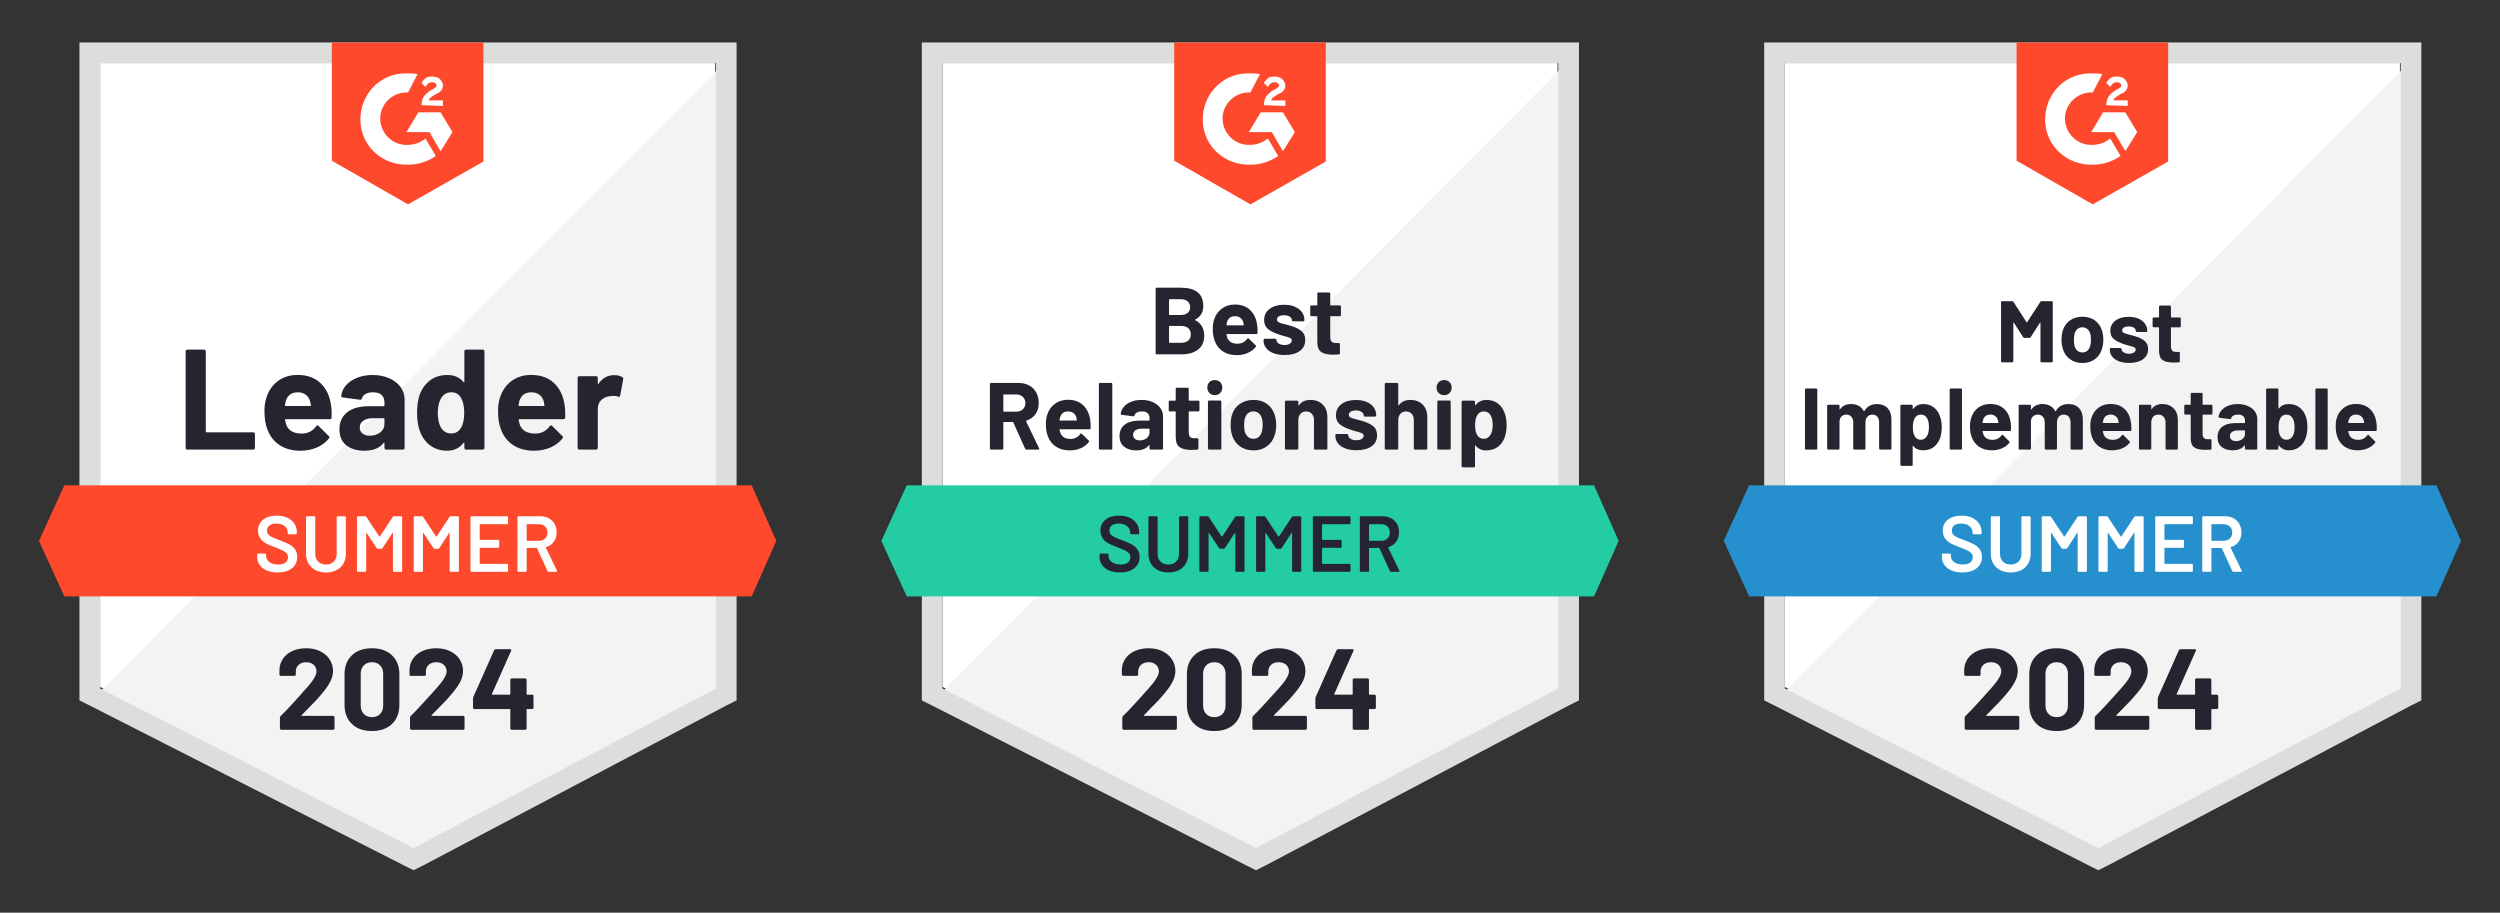<?xml version="1.0" encoding="UTF-8"?>
<svg xmlns="http://www.w3.org/2000/svg" id="Layer_1" data-name="Layer 1" version="1.1" viewBox="0 0 315 115">
  <rect x="0" y="0" width="315" height="115" fill="#333333" stroke="none"/>
  <defs>
    <style>
      .cls-1 {
        fill: #252530;
      }

      .cls-1, .cls-2, .cls-3, .cls-4, .cls-5, .cls-6, .cls-7, .cls-8 {
        stroke-width: 0px;
      }

      .cls-2 {
        fill: #f2f3f2;
      }

      .cls-3 {
        fill: #ff492c;
      }

      .cls-4 {
        fill: #dcdedc;
      }

      .cls-5 {
        fill: #23cca2;
      }

      .cls-6 {
        fill: #242530;
      }

      .cls-7 {
        fill: #2690ce;
      }

      .cls-8 {
        fill: #fff;
      }
    </style>
  </defs>
  <g>
    <path class="cls-8" d="M224.889,86.55l39.5,20.1,38-20.1V7.95h-77.5v78.6Z"></path>
    <path class="cls-2" d="M303.189,8.25l-79.1,79.7,41,20.3,38.1-19.5 0-80.5Z"></path>
    <path class="cls-4" d="M222.289,34.15v54.1l1.4.7,39.5,20.1,1.2.6,1.2-.6,38.1-20.1,1.4-.7V5.35h-82.8v28.8ZM224.889,86.75V7.95h77.6v78.8l-38.1,20.1-39.5-20.1Z"></path>
    <path class="cls-3" d="M263.689,9.25c.4,0,.8,0,1.2.1l-1.2,2.3c-1.8-.1-3.4,1.3-3.5,3.1-.1,1.8,1.3,3.4,3.1,3.5h.4c.8,0,1.6-.3,2.2-.8l1.3,2.2c-1,.7-2.2,1.1-3.5,1.1-3.2.1-5.9-2.3-6-5.5-.1-3.2,2.3-5.9,5.5-6,0,0,.5,0,.5-0ZM267.789,14.15l1.5,2.5-1.5,2.4-1.4-2.4h-2.9l1.5-2.5h2.8ZM265.389,13.25c0-.4.1-.8.3-1.1s.6-.6.9-.8l.2-.1c.4-.2.5-.3.5-.5s-.3-.4-.5-.4c-.4,0-.7.2-.9.6l-.5-.5c.1-.2.3-.4.5-.6.3-.2.6-.2.9-.2.3,0,.7.1.9.3s.4.5.4.8c0,.5-.3.9-.9,1.1l-.3.2c-.3.2-.5.3-.6.6h1.8v.7s-2.7-.1-2.7-.1ZM263.689,25.75l9.5-5.4V5.35h-19.1v14.9s9.6,5.5,9.6,5.5Z"></path>
    <path class="cls-7" d="M306.989,61.15h-86.6l-3.2,7,3.2,7h86.6l3.1-7-3.1-7Z"></path>
    <path class="cls-1" d="M227.559,56.65c-.033,0-.063-.013-.09-.04-.027-.027-.04-.057-.04-.09v-7.44c0-.033.013-.063.04-.09.027-.027.057-.04.09-.04h1.29c.04,0,.07.013.09.04.027.027.04.057.04.09v7.44c-0.0.033-.013.063-.04.09-.02.027-.05.04-.09.04h-1.29ZM236.489,50.91c.573-0,1.023.173,1.35.52.32.34.48.823.48,1.45v3.64c0,.033-.013.063-.04.09-.027.027-.057.04-.09.04h-1.29c-.033,0-.063-.013-.09-.04-.027-.027-.04-.057-.04-.09v-3.3c0-.3-.077-.54-.23-.72-.153-.173-.36-.26-.62-.26-.253 0-.46.087-.62.26-.167.18-.25.417-.25.71v3.31c0,.033-.01.063-.03.09-.027.027-.06.04-.1.04h-1.27c-.04,0-.073-.013-.1-.04-.027-.027-.04-.057-.04-.09v-3.3c0-.293-.08-.53-.24-.71s-.37-.27-.63-.27c-.233 0-.427.07-.58.21-.16.14-.253.333-.28.58v3.49c-0.0.033-.013.063-.04.09s-.06.04-.1.04h-1.28c-.04 0-.073-.013-.1-.04s-.04-.057-.04-.09v-5.39c0-.04.013-.073.04-.1.027-.02.06-.03.1-.03h1.28c.04,0,.073.01.1.03.027.027.04.06.04.1v.43c-0.0.02.007.033.02.04.013.007.027,0,.04-.02.3-.447.767-.67,1.4-.67.367,0,.687.077.96.23.273.153.483.373.63.66.027.04.053.04.08,0,.16-.3.38-.523.66-.67.273-.147.58-.22.92-.22ZM244.459,52.51c.133.38.2.82.2,1.32,0,.507-.07.967-.21,1.38-.173.467-.44.84-.8,1.12-.36.273-.81.41-1.35.41-.527,0-.937-.183-1.23-.55-.013-.02-.027-.027-.04-.02-.02.007-.03.02-.03.04v2.35c0,.04-.01.073-.03.1-.027.027-.06.04-.1.04h-1.28c-.04,0-.073-.013-.1-.04-.027-.027-.04-.06-.04-.1v-7.43c0-.04.013-.073.04-.1.027-.02.06-.03.1-.03h1.28c.04,0,.073.01.1.03.02.027.03.06.03.1v.36c0,.02.01.033.03.04.013.007.027,0,.04-.02.307-.4.733-.6,1.28-.6.507-0.0.943.14,1.31.42.373.287.64.68.8,1.18ZM242.779,54.98c.18-.287.27-.677.27-1.17,0-.46-.077-.827-.23-1.1-.167-.313-.437-.47-.81-.47-.34 0-.593.157-.76.47-.153.267-.23.637-.23,1.11,0,.493.08.877.24,1.15.167.293.417.44.75.44.327,0,.583-.143.77-.43ZM245.789,56.65c-.033,0-.063-.013-.09-.04-.027-.027-.04-.057-.04-.09v-7.44c0-.033.013-.063.04-.09.027-.027.057-.04.09-.04h1.29c.033,0,.063.013.09.04.027.027.04.057.04.09v7.44c0.0.033-.013.063-.04.09-.027.027-.057.04-.09.04h-1.29ZM253.349,53.24c.04.28.053.593.04.94-.007.087-.053.13-.14.13h-3.4c-.047,0-.06.017-.04.05.02.147.06.293.12.44.187.413.573.62,1.16.62.473-.007.843-.197,1.11-.57.033-.047.067-.07.1-.07.027-0.0.053.013.08.04l.79.79c.04.033.06.063.06.09,0,.02-.017.05-.05.09-.24.3-.55.533-.93.7-.38.167-.8.25-1.26.25-.627,0-1.16-.143-1.6-.43-.433-.287-.747-.687-.94-1.2-.153-.367-.23-.847-.23-1.44,0-.407.057-.763.17-1.07.167-.52.46-.933.88-1.24.42-.307.92-.46,1.5-.46.733,0,1.323.213,1.77.64.44.42.71.987.81,1.7ZM250.779,52.24c-.46,0-.763.217-.91.65-.027.093-.053.21-.08.35,0,.04.02.06.06.06h1.9c.047 0.0.063-.02.05-.06-.04-.213-.06-.317-.06-.31-.067-.22-.183-.39-.35-.51-.16-.12-.363-.18-.61-.18ZM260.619,50.91c.573,0,1.02.173,1.34.52.32.34.48.823.48,1.45v3.64c0.0.033-.01.063-.03.09-.027.027-.06.04-.1.04h-1.28c-.04,0-.073-.013-.1-.04-.027-.027-.04-.057-.04-.09v-3.3c0-.3-.077-.54-.23-.72-.153-.173-.357-.26-.61-.26-.26,0-.47.087-.63.26-.16.18-.24.417-.24.71v3.31c0,.033-.013.063-.04.09-.027.027-.057.04-.09.04h-1.28c-.04,0-.07-.013-.09-.04-.027-.027-.04-.057-.04-.09v-3.3c0-.293-.08-.53-.24-.71-.167-.18-.377-.27-.63-.27-.233,0-.43.07-.59.21s-.253.333-.28.58v3.49c0,.033-.013.063-.04.09-.027.027-.057.04-.09.04h-1.29c-.033,0-.063-.013-.09-.04-.027-.027-.04-.057-.04-.09v-5.39c0-.04.013-.073.04-.1.027-.02.057-.03.09-.03h1.29c.033,0,.063.01.09.03.027.027.04.06.04.1v.43c0,.02.007.033.02.04.013.007.03-0.0.05-.02.3-.447.763-.67,1.39-.67.367,0,.687.077.96.23.28.153.493.373.64.66.02.04.043.04.07,0,.167-.3.387-.523.66-.67.273-.147.583-.22.93-.22ZM268.499,53.24c.047.28.063.593.05.94-.007.087-.053.13-.14.13h-3.4c-.047-0-.063.017-.05.05.027.147.067.293.12.44.193.413.583.62,1.17.62.467-.007.837-.197,1.11-.57.027-.047.06-.07.1-.07.02,0,.047.013.08.04l.79.79c.033.033.05.063.05.09,0,.02-.013.05-.04.09-.24.3-.553.533-.94.7-.38.167-.797.25-1.25.25-.627,0-1.16-.143-1.6-.43-.433-.287-.747-.687-.94-1.2-.153-.367-.23-.847-.23-1.44 0-.407.053-.763.16-1.07.173-.52.47-.933.89-1.24.42-.307.92-.46,1.5-.46.733,0,1.323.213,1.77.64.44.42.707.987.8,1.7ZM265.939,52.24c-.46,0-.763.217-.91.65-.027.093-.053.21-.08.35,0,.04.02.06.06.06h1.9c.047,0,.06-.02.04-.06-.033-.213-.05-.317-.05-.31-.067-.22-.183-.39-.35-.51-.16-.12-.363-.18-.61-.18ZM272.449,50.91c.587,0,1.06.18,1.42.54.36.36.54.847.54,1.46v3.61c0.0.033-.013.063-.04.09-.02.027-.05.04-.09.04h-1.29c-.033,0-.063-.013-.09-.04-.027-.027-.04-.057-.04-.09v-3.29c-0-.293-.083-.533-.25-.72-.16-.18-.377-.27-.65-.27s-.493.09-.66.27c-.16.187-.24.427-.24.72v3.29c0.0.033-.013.063-.04.09-.027.027-.06.04-.1.04h-1.28c-.04,0-.073-.013-.1-.04-.02-.027-.03-.057-.03-.09v-5.39c0-.04.01-.073.03-.1.027-.02.06-.03.1-.03h1.28c.04-0.0.073.01.1.03.027.027.04.06.04.1v.38c0.0.027.007.043.02.05.013.007.023.003.03-.01.3-.427.747-.64,1.34-.64ZM278.769,52.11c-0.0.033-.013.063-.04.09-.027.027-.057.04-.09.04h-1.06c-.033,0-.05.017-.05.05v2.34c0,.24.047.42.14.54.1.113.26.17.48.17h.37c.033-0.0.063.013.09.04.027.027.04.057.04.09v1.05c0,.08-.043.127-.13.14-.313.013-.537.02-.67.02-.607,0-1.06-.1-1.36-.3-.3-.2-.453-.58-.46-1.14v-2.95c0-.033-.02-.05-.06-.05h-.62c-.04,0-.073-.013-.1-.04-.02-.027-.03-.057-.03-.09v-.98c0-.04.01-.073.03-.1.027-.02.06-.03.1-.03h.62c.04-0.0.06-.02.06-.06v-1.31c0-.033.013-.063.04-.09.027-.027.057-.04.09-.04h1.23c.04,0,.073.013.1.04.027.027.04.057.04.09v1.31c0,.04.017.06.05.06h1.06c.033-0.0.063.01.09.03.027.027.04.06.04.1v.98ZM281.959,50.91c.473,0,.897.083,1.27.25.38.16.673.383.88.67.207.287.31.607.31.96v3.73c0,.033-.013.063-.04.09-.02.027-.05.04-.09.04h-1.29c-.033-0-.063-.013-.09-.04-.027-.027-.04-.057-.04-.09v-.36c0-.027-.007-.043-.02-.05-.013-.007-.027,0-.04.02-.313.407-.81.61-1.49.61-.573,0-1.037-.14-1.39-.42-.347-.28-.52-.69-.52-1.23,0-.567.197-1.007.59-1.32.393-.307.957-.46,1.69-.46h1.13c.033-0.0.05-.02.05-.06v-.24c0-.24-.073-.43-.22-.57-.147-.133-.367-.2-.66-.2-.227,0-.417.04-.57.12-.147.08-.243.193-.29.34-.02.08-.067.117-.14.11l-1.33-.17c-.087-.02-.127-.053-.12-.1.027-.313.15-.593.37-.84.213-.247.497-.44.85-.58.36-.14.76-.21,1.2-.21ZM281.739,55.58c.313,0,.58-.083.8-.25s.33-.383.33-.65v-.39c0-.04-.017-.06-.05-.06h-.8c-.327,0-.583.063-.77.19-.187.12-.28.297-.28.53,0,.193.07.347.21.46.14.113.327.17.56.17ZM290.519,52.44c.14.38.21.833.21,1.36,0,.507-.063.95-.19,1.33-.167.5-.437.893-.81,1.18-.373.287-.81.43-1.31.43-.54,0-.963-.203-1.27-.61-.013-.013-.027-.017-.04-.01-.02,0-.03.013-.03.04v.36c0,.033-.01.063-.03.09-.027.027-.06.04-.1.04h-1.28c-.04,0-.073-.013-.1-.04-.027-.027-.04-.057-.04-.09v-7.44c0-.033.013-.063.04-.09.027-.027.06-.04.1-.04h1.28c.04,0,.073.013.1.04.02.027.03.057.03.09v2.36c0,.02.01.033.03.04.013.007.027,0,.04-.02.287-.367.693-.55,1.22-.55.533-0.0.983.137,1.35.41.36.273.627.647.8,1.12ZM288.889,54.93c.153-.273.23-.64.23-1.1,0-.5-.09-.887-.27-1.16-.173-.287-.433-.43-.78-.43-.32,0-.563.143-.73.43-.16.28-.24.663-.24,1.15,0,.493.07.863.21,1.11.18.32.44.48.78.48.353,0,.62-.16.8-.48ZM291.869,56.65c-.04,0-.07-.013-.09-.04-.027-.027-.04-.057-.04-.09v-7.44c0-.033.013-.063.04-.09.02-.027.05-.04.09-.04h1.29c.033,0,.063.013.09.04.027.027.04.057.04.09v7.44c0,.033-.013.063-.04.09-.027.027-.057.04-.09.04h-1.29ZM299.429,53.24c.04.28.053.593.04.94-.007.087-.053.13-.14.13h-3.4c-.047,0-.063.017-.05.05.027.147.07.293.13.44.187.413.573.62,1.16.62.467-.007.837-.197,1.11-.57.033-.047.067-.07.1-.07.02-0.0.047.013.08.04l.79.79c.04.033.06.063.06.09,0,.02-.017.05-.05.09-.24.3-.55.533-.93.7-.387.167-.807.25-1.26.25-.627,0-1.16-.143-1.6-.43-.433-.287-.747-.687-.94-1.2-.153-.367-.23-.847-.23-1.44,0-.407.053-.763.16-1.07.173-.52.47-.933.89-1.24s.92-.46,1.5-.46c.733,0,1.323.213,1.77.64.44.42.71.987.81,1.7h0ZM296.859,52.24c-.46,0-.763.217-.91.65-.027.093-.053.21-.08.35,0,.04.02.06.06.06h1.9c.047 0.0.06-.02.04-.06-.033-.213-.05-.317-.05-.31-.067-.22-.183-.39-.35-.51-.16-.12-.363-.18-.61-.18ZM257.079,38.04c.04-.06.09-.09.15-.09h1.29c.04,0,.073.013.1.04.02.027.03.057.03.09v7.44c0,.033-.01.063-.03.09-.027.027-.06.04-.1.04h-1.29c-.033,0-.063-.013-.09-.04-.027-.027-.04-.057-.04-.09v-4.85c0-.033-.007-.05-.02-.05s-.027.013-.04.04l-1.17,1.82c-.033.06-.083.09-.15.09h-.65c-.067,0-.12-.03-.16-.09l-1.16-1.82c-.013-.027-.03-.037-.05-.03-.013-0-.02.017-.02.05v4.84c0,.033-.013.063-.04.09-.02.027-.05.04-.09.04h-1.29c-.033,0-.063-.013-.09-.04-.027-.027-.04-.057-.04-.09v-7.44c0-.033.013-.063.04-.09s.057-.04.09-.04h1.29c.067,0,.117.03.15.09l1.65,2.56c.027.047.05.047.07,0,0,0,1.66-2.56,1.66-2.56ZM262.389,45.74c-.613,0-1.14-.163-1.58-.49-.44-.32-.74-.76-.9-1.32-.107-.34-.16-.713-.16-1.12 0-.433.053-.82.16-1.16.167-.547.47-.973.91-1.28s.967-.46,1.58-.46c.607-0,1.12.15,1.54.45.427.307.73.733.91,1.28.113.367.17.75.17,1.15,0,.393-.05.763-.15,1.11-.16.573-.46,1.023-.9,1.35-.433.327-.96.49-1.58.49ZM262.389,44.41c.247,0,.453-.073.62-.22s.287-.35.36-.61c.06-.233.09-.49.09-.77,0-.307-.03-.567-.09-.78-.08-.247-.203-.44-.37-.58-.167-.14-.373-.21-.62-.21s-.453.07-.62.21c-.167.14-.287.333-.36.58-.053.18-.08.44-.08.78,0,.333.023.59.07.77.073.26.197.463.37.61s.383.22.63.22ZM268.279,45.73c-.493,0-.923-.07-1.29-.21-.367-.14-.65-.333-.85-.58-.2-.253-.3-.537-.3-.85v-.11c0-.04.013-.073.04-.1.02-.02.05-.03.09-.03h1.22c.033,0,.063.01.09.03.027.027.04.06.04.1v.01c0.0.16.09.297.27.41.18.113.407.17.68.17.247,0,.447-.05.6-.15.153-.1.23-.22.23-.36 0-.133-.063-.233-.19-.3-.133-.067-.35-.137-.65-.21-.347-.087-.62-.17-.82-.25-.467-.167-.84-.367-1.12-.6-.28-.233-.42-.57-.42-1.01-0-.54.213-.97.64-1.29.42-.32.977-.48,1.67-.48.473 0.0.883.073,1.23.22.353.153.627.367.82.64.2.267.3.573.3.92,0,.04-.013.07-.04.09-.027.027-.06.04-.1.04h-1.17c-.04,0-.073-.013-.1-.04-.027-.02-.04-.05-.04-.09,0-.16-.08-.297-.24-.41-.167-.107-.387-.16-.66-.16-.24,0-.437.043-.59.13-.153.087-.23.207-.23.36,0,.147.073.257.22.33.153.073.407.153.76.24.08.02.17.043.27.07.107.027.217.057.33.09.52.153.93.35,1.23.59.307.247.46.6.46,1.06,0,.54-.217.963-.65,1.27-.427.307-1.003.46-1.73.46ZM274.779,41.11c0,.033-.013.063-.04.09-.027.027-.057.04-.09.04h-1.06c-.033,0-.05.017-.05.05v2.34c0,.24.05.42.15.54.093.113.25.17.47.17h.37c.033,0,.063.013.09.04.027.027.04.057.04.09v1.05c0.0.08-.043.127-.13.14-.307.013-.527.02-.66.02-.613,0-1.07-.1-1.37-.3-.3-.2-.453-.58-.46-1.14v-2.95c0-.033-.017-.05-.05-.05h-.63c-.04,0-.07-.013-.09-.04-.027-.027-.04-.057-.04-.09v-.98c0-.04.013-.073.04-.1.02-.02.05-.03.09-.03h.63c.033,0,.05-.02.05-.06v-1.31c0-.033.013-.063.04-.09.027-.027.057-.04.09-.04h1.24c.033,0,.063.013.09.04s.04.057.04.09v1.31c0.0.04.017.06.05.06h1.06c.033,0,.063.01.09.03.027.027.04.06.04.1,0,0,0,.98-0.0.98Z"></path>
    <path class="cls-8" d="M247.249,72.13c-.52,0-.973-.083-1.36-.25-.387-.167-.687-.4-.9-.7-.207-.3-.31-.653-.31-1.06v-.25c0-.033.013-.063.04-.09.02-.02.047-.03.08-.03h.89c.033,0,.063.01.09.03.02.027.03.057.03.09v.19c-0.0.307.137.56.41.76.273.207.647.31,1.12.31.407,0,.713-.087.92-.26.207-.173.31-.397.31-.67,0-.187-.057-.347-.17-.48-.113-.127-.273-.243-.48-.35-.213-.107-.53-.24-.95-.4-.473-.173-.857-.337-1.15-.49-.293-.153-.537-.363-.73-.63-.2-.26-.3-.587-.3-.98,0-.587.213-1.05.64-1.39.427-.34.997-.51,1.71-.51.5,0,.943.087,1.33.26.38.173.677.417.89.73.213.307.32.663.32,1.07v.17c0,.033-.013.063-.04.09-.02.02-.047.03-.08.03h-.9c-.033,0-.06-.01-.08-.03-.027-.027-.04-.057-.04-.09v-.11c0-.313-.127-.577-.38-.79-.26-.22-.617-.33-1.07-.33-.367,0-.65.077-.85.23-.207.153-.31.37-.31.65,0,.2.053.363.16.49s.267.24.48.34c.213.107.543.24.99.4.473.18.853.343,1.14.49.28.147.523.35.73.61.2.267.3.597.3.99,0,.6-.223,1.077-.67,1.43-.44.353-1.043.53-1.81.53ZM253.349,72.13c-.493,0-.93-.097-1.31-.29-.38-.193-.673-.467-.88-.82-.213-.36-.32-.773-.32-1.24v-4.61c0-.033.013-.06.04-.08.02-.027.047-.04.08-.04h.92c.033,0,.063.013.09.04.02.02.03.047.03.08v4.63c0,.393.123.713.37.96s.573.37.98.37c.407,0,.733-.123.98-.37s.37-.567.37-.96v-4.63c0-.033.013-.06.04-.08.02-.027.047-.04.08-.04h.92c.033,0,.063.013.09.04.02.02.03.047.03.08v4.61c0,.467-.103.88-.31,1.24-.207.353-.5.627-.88.82s-.82.29-1.32.29ZM261.769,65.13c.033-.053.08-.08.14-.08h.92c.033,0,.063.013.09.04.02.02.03.047.03.08v6.76c0,.033-.01.06-.03.08-.027.027-.057.04-.09.04h-.92c-.033,0-.063-.013-.09-.04-.02-.02-.03-.047-.03-.08v-4.77c0-.02-.01-.033-.03-.04-.013-.007-.023,0-.03.02l-1.25,1.92c-.033.053-.08.08-.14.08h-.46c-.06,0-.107-.027-.14-.08l-1.26-1.91c-.007-.02-.02-.027-.04-.02-.013.007-.02.02-.02.04v4.76c0,.033-.01.06-.03.08-.027.027-.057.04-.09.04h-.92c-.033,0-.06-.013-.08-.04-.027-.02-.04-.047-.04-.08v-6.76c0-.033.013-.06.04-.08.02-.027.047-.04.08-.04h.92c.06,0,.107.027.14.08l1.63,2.47c.013.013.027.02.04.02.013,0,.023-.007.03-.02,0,0,1.63-2.47,1.63-2.47ZM268.919,65.13c.033-.053.08-.08.14-.08h.92c.033,0,.06.013.08.04.027.02.04.047.04.08v6.76c0,.033-.013.06-.04.08-.02.027-.047.04-.08.04h-.92c-.033,0-.06-.013-.08-.04-.027-.02-.04-.047-.04-.08v-4.77c0-.02-.007-.033-.02-.04-.02-.007-.033,0-.04.02l-1.25,1.92c-.033.053-.08.08-.14.08h-.46c-.06,0-.107-.027-.14-.08l-1.26-1.91c-.007-.02-.017-.027-.03-.02-.02.007-.03.02-.03.04v4.76c0,.033-.01.06-.03.08-.027.027-.057.04-.09.04h-.92c-.033,0-.06-.013-.08-.04-.027-.02-.04-.047-.04-.08v-6.76c0-.033.013-.06.04-.08.02-.027.047-.04.08-.04h.92c.06,0,.107.027.14.08l1.63,2.47c.013.013.027.02.04.02s.023-.007.03-.02c0,0,1.63-2.47,1.63-2.47ZM276.299,65.93c0,.033-.01.06-.03.08-.027.027-.057.04-.09.04h-3.41c-.033,0-.05.017-.05.05v1.87c0.0.033.017.05.05.05h2.29c.033,0,.063.01.09.03.02.027.03.057.03.09v.76c0,.033-.01.063-.03.09-.027.02-.057.03-.09.03h-2.29c-.033,0-.05.017-.05.05v1.93c0.0.033.017.05.05.05h3.41c.033,0,.063.013.09.04.02.02.03.047.03.08v.76c0,.033-.01.06-.03.08-.027.027-.057.04-.09.04h-4.5c-.033,0-.06-.013-.08-.04-.027-.02-.04-.047-.04-.08v-6.76c0-.033.013-.06.04-.08.02-.027.047-.04.08-.04h4.5c.033,0,.063.013.09.04.02.02.03.047.03.08v.76-0ZM281.409,72.05c-.067,0-.113-.03-.14-.09l-1.32-2.88c-.013-.027-.033-.04-.06-.04h-1.2c-.033,0-.05.017-.05.05v2.84c0,.033-.013.06-.04.08-.02.027-.047.04-.08.04h-.92c-.033,0-.06-.013-.08-.04-.027-.02-.04-.047-.04-.08v-6.76c0-.033.013-.06.04-.08.02-.027.047-.04.08-.04h2.75c.407,0,.767.083,1.08.25.313.173.557.413.73.72.173.313.26.67.26,1.07,0,.46-.12.85-.36,1.17-.233.327-.56.553-.98.68-.013,0-.023.007-.03.02-.007.013-.007.027,0,.04l1.41,2.91c.013.027.02.047.02.06,0,.053-.037.08-.11.08h-.96ZM278.689,66.05c-.033,0-.05.017-.05.05v1.99c0,.033.017.05.05.05h1.5c.32,0,.577-.097.77-.29.2-.187.3-.437.3-.75s-.1-.567-.3-.76c-.193-.193-.45-.29-.77-.29,0,0-1.5,0-1.5,0Z"></path>
    <path class="cls-1" d="M250.279,90.11c-.02.02-.027.04-.02.06.013.02.033.03.06.03h3.93c.047,0,.087.017.12.05.04.033.06.073.06.12v1.41c0,.047-.02.087-.06.12-.033.033-.073.05-.12.05h-6.52c-.053,0-.097-.017-.13-.05-.033-.033-.05-.073-.05-.12v-1.34c0-.087.03-.16.09-.22.473-.46.957-.963,1.45-1.51.493-.547.803-.887.93-1.02.267-.32.54-.627.82-.92.88-.973,1.32-1.697,1.32-2.17,0-.34-.12-.62-.36-.84-.24-.213-.553-.32-.94-.32s-.7.107-.94.32c-.247.22-.37.51-.37.87v.36c0,.047-.017.087-.05.12s-.073.05-.12.05h-1.71c-.047 0-.087-.017-.12-.05-.04-.033-.06-.073-.06-.12v-.68c.033-.52.2-.983.5-1.39.3-.4.697-.707,1.19-.92.5-.213,1.06-.32,1.68-.32.687,0,1.283.13,1.79.39.507.253.897.597,1.17,1.03.28.44.42.923.42,1.45,0,.407-.103.823-.31,1.25-.2.427-.503.887-.91,1.38-.3.373-.623.747-.97,1.12-.347.367-.863.897-1.55,1.59l-.22.22v-0ZM259.139,92.11c-1.067,0-1.907-.297-2.52-.89-.62-.593-.93-1.403-.93-2.43v-3.83c0-1.007.31-1.803.93-2.39.613-.593,1.453-.89,2.52-.89,1.06,0,1.903.297,2.53.89.62.587.93,1.383.93,2.39v3.83c0,1.027-.31,1.837-.93,2.43-.627.593-1.47.89-2.53.89ZM259.139,90.36c.433,0,.777-.133,1.03-.4.26-.267.39-.623.39-1.07v-3.99c0-.44-.13-.793-.39-1.06-.253-.267-.597-.4-1.03-.4-.427,0-.767.133-1.02.4-.26.267-.39.62-.39,1.06v3.99c0,.447.13.803.39,1.07.253.267.593.4,1.02.4ZM266.659,90.11c-.02.02-.023.04-.01.06.007.02.027.03.06.03h3.93c.047,0,.087.017.12.05.033.033.05.073.05.12v1.41c0,.047-.017.087-.05.12-.033.033-.073.05-.12.05h-6.53c-.047,0-.087-.017-.12-.05-.033-.033-.05-.073-.05-.12v-1.34c0-.087.027-.16.08-.22.48-.46.963-.963,1.45-1.51.493-.547.803-.887.93-1.02.273-.32.55-.627.83-.92.88-.973,1.32-1.697,1.32-2.17,0-.34-.12-.62-.36-.84-.247-.213-.563-.32-.95-.32s-.7.107-.94.32c-.24.22-.36.51-.36.87v.36c0,.047-.017.087-.05.12s-.077.05-.13.05h-1.71c-.047 0-.087-.017-.12-.05s-.05-.073-.05-.12v-.68c.027-.52.19-.983.49-1.39.3-.4.7-.707,1.2-.92s1.057-.32,1.67-.32c.687,0,1.283.13,1.79.39.513.253.907.597,1.18,1.03.273.44.41.923.41,1.45,0,.407-.1.823-.3,1.25-.207.427-.513.887-.92,1.38-.3.373-.623.747-.97,1.12-.347.367-.863.897-1.55,1.59l-.22.22-0-0ZM279.319,87.53c.047,0,.09.017.13.05.033.033.05.073.05.12v1.47c0,.047-.017.087-.05.12-.04.033-.083.05-.13.05h-.62c-.047,0-.07.023-.07.07v2.37c0.0.047-.017.087-.05.12-.04.033-.083.05-.13.05h-1.69c-.053,0-.097-.017-.13-.05-.033-.033-.05-.073-.05-.12v-2.37c0-.047-.023-.07-.07-.07h-4.45c-.047,0-.09-.017-.13-.05-.033-.033-.05-.073-.05-.12v-1.16c0-.06.017-.133.05-.22l2.61-5.86c.04-.087.107-.13.2-.13h1.81c.067,0,.113.017.14.05.027.033.023.083-.01.15l-2.42,5.44c-.007.02-.007.04,0,.06.013.02.03.03.05.03h2.2c.047,0,.07-.027.07-.08v-1.79c0-.053.017-.097.05-.13s.077-.05.13-.05h1.69c.047-0.0.09.017.13.05.033.033.05.077.05.13v1.79c0,.053.023.08.07.08,0,0,.62,0,.62-0Z"></path>
  </g>
  <g>
    <path class="cls-8" d="M12.611,86.55l39.5,20.1,38-20.1V7.95H12.611v78.6Z"></path>
    <path class="cls-2" d="M90.911,8.25L11.811,87.95l41,20.3,38.1-19.5 0-80.5Z"></path>
    <path class="cls-4" d="M10.011,34.15v54.1l1.4.7,39.5,20.1,1.2.6,1.2-.6,38.1-20.1,1.4-.7V5.35H10.011v28.8ZM12.611,86.75V7.95h77.6v78.8l-38.1,20.1-39.5-20.1Z"></path>
    <path class="cls-3" d="M51.411,9.25c.4,0,.8,0,1.2.1l-1.2,2.3c-1.8-.1-3.4,1.3-3.5,3.1-.1,1.8,1.3,3.4,3.1,3.5h.4c.8,0,1.6-.3,2.2-.8l1.3,2.2c-1,.7-2.2,1.1-3.5,1.1-3.2.1-5.9-2.3-6-5.5-.1-3.2,2.3-5.9,5.5-6,0,0,.5,0,.5-0ZM55.511,14.15l1.5,2.5-1.5,2.4-1.4-2.4h-2.9l1.5-2.5h2.8ZM53.111,13.25c0-.4.1-.8.3-1.1s.6-.6.9-.8l.2-.1c.4-.2.5-.3.5-.5s-.3-.4-.5-.4c-.4,0-.7.2-.9.6l-.5-.5c.1-.2.3-.4.5-.6.3-.2.6-.2.9-.2.3,0,.7.1.9.3s.4.5.4.8c0,.5-.3.9-.9,1.1l-.3.2c-.3.2-.5.3-.6.6h1.8v.7s-2.7-.1-2.7-.1ZM51.411,25.75l9.5-5.4V5.35h-19.1v14.9s9.6,5.5,9.6,5.5ZM94.711,61.15H8.111l-3.2,7,3.2,7h86.6l3.1-7-3.1-7Z"></path>
    <path class="cls-1" d="M23.601,56.65c-.06,0-.11-.02-.15-.06-.04-.047-.06-.1-.06-.16v-12.16c0-.06.02-.113.06-.16.04-.04.09-.06.15-.06h2.11c.06,0,.11.02.15.06.047.047.07.1.07.16v10.11c0,.06.03.09.09.09h5.88c.06-0.0.113.02.16.06.04.047.06.1.06.16v1.74c0,.06-.02.113-.06.16-.047.04-.1.06-.16.06,0,0-8.3,0-8.3-0ZM41.711,51.07c.073.453.097.963.07,1.53-.007.147-.083.22-.23.22h-5.56c-.073,0-.097.03-.07.09.033.24.097.48.19.72.313.667.95,1,1.91,1,.767-.007,1.373-.317,1.82-.93.047-.073.1-.11.16-.11.04,0,.083.023.13.07l1.29,1.28c.06.06.09.113.09.16,0,.027-.023.077-.07.15-.393.487-.903.867-1.53,1.14-.62.267-1.303.4-2.05.4-1.033,0-1.907-.233-2.62-.7-.713-.467-1.227-1.12-1.54-1.96-.253-.6-.38-1.387-.38-2.36,0-.66.09-1.24.27-1.74.28-.853.763-1.533,1.45-2.04.693-.5,1.513-.75,2.46-.75,1.2,0,2.163.347,2.89,1.04.727.693,1.167,1.623,1.32,2.79ZM37.521,49.43c-.76,0-1.26.353-1.5,1.06-.047.16-.087.353-.12.58,0,.06.03.09.09.09h3.11c.073-0.0.097-.03.07-.09-.06-.347-.09-.513-.09-.5-.107-.36-.293-.64-.56-.84-.273-.2-.607-.3-1-.3ZM46.951,47.25c.78-0,1.477.137,2.09.41.613.267,1.09.637,1.43,1.11.34.467.51.987.51,1.56v6.1c0,.06-.02.113-.06.16-.04.04-.09.06-.15.06h-2.11c-.06,0-.11-.02-.15-.06-.047-.047-.07-.1-.07-.16v-.59c0-.033-.01-.057-.03-.07-.027-.013-.05-.003-.07.03-.507.66-1.317.99-2.43.99-.94,0-1.697-.227-2.27-.68-.58-.453-.87-1.127-.87-2.02,0-.92.327-1.637.98-2.15.647-.507,1.57-.76,2.77-.76h1.83c.06,0,.09-.03.09-.09v-.4c0-.393-.12-.703-.36-.93-.24-.22-.6-.33-1.08-.33-.367,0-.673.067-.92.2s-.407.32-.48.56c-.033.133-.11.193-.23.18l-2.18-.29c-.147-.027-.213-.08-.2-.16.047-.507.247-.963.6-1.37.353-.407.823-.723,1.41-.95.58-.233,1.23-.35,1.95-.35ZM46.591,54.9c.513,0,.95-.137,1.31-.41.36-.273.54-.627.54-1.06v-.65c0-.06-.03-.09-.09-.09h-1.29c-.54,0-.963.103-1.27.31-.307.2-.46.487-.46.86,0,.327.113.58.34.76.227.187.533.28.92.28ZM58.511,44.27c0-.06.02-.113.06-.16.04-.04.09-.06.15-.06h2.11c.06,0,.11.02.15.06.04.047.06.1.06.16v12.16c0.0.06-.02.113-.06.16-.04.04-.09.06-.15.06h-2.11c-.06,0-.11-.02-.15-.06-.04-.047-.06-.1-.06-.16v-.59c0-.033-.013-.053-.04-.06-.027-.007-.05 0-.07.02-.507.66-1.197.99-2.07.99-.84,0-1.563-.233-2.17-.7s-1.043-1.107-1.31-1.92c-.2-.627-.3-1.353-.3-2.18-0-.853.107-1.597.32-2.23.28-.773.717-1.383,1.31-1.83.593-.453,1.327-.68,2.2-.68.867-0,1.54.3,2.02.9.02.04.043.053.07.04.027-.013.04-.037.04-.07,0,0,0-3.85-0-3.85ZM58.131,53.84c.24-.44.36-1.047.36-1.82,0-.8-.133-1.43-.4-1.89-.273-.467-.673-.7-1.2-.7-.567,0-.993.233-1.28.7-.3.473-.45,1.11-.45,1.91,0,.72.127,1.32.38,1.8.3.52.743.78,1.33.78.54,0,.96-.26,1.26-.78ZM71.141,51.07c.073.453.097.963.07,1.53-.007.147-.083.22-.23.22h-5.56c-.073,0-.097.03-.07.09.033.24.097.48.19.72.313.667.95,1,1.91,1,.767-.007,1.373-.317,1.82-.93.047-.073.1-.11.16-.11.04,0,.083.023.13.07l1.29,1.28c.06.06.09.113.09.16,0,.027-.023.077-.07.15-.393.487-.903.867-1.53,1.14-.62.267-1.303.4-2.05.4-1.033,0-1.907-.233-2.62-.7-.713-.467-1.227-1.12-1.54-1.96-.253-.6-.38-1.387-.38-2.36,0-.66.09-1.24.27-1.74.28-.853.763-1.533,1.45-2.04.693-.5,1.513-.75,2.46-.75,1.2,0,2.163.347,2.89,1.04.727.693,1.167,1.623,1.32,2.79ZM66.951,49.43c-.76,0-1.26.353-1.5,1.06-.047.16-.087.353-.12.58-0.0.06.03.09.09.09h3.11c.073-0.0.097-.03.07-.09-.06-.347-.09-.513-.09-.5-.107-.36-.293-.64-.56-.84-.273-.2-.607-.3-1-.3ZM77.391,47.27c.433,0,.773.083,1.02.25.1.053.137.143.11.27l-.38,2.06c-.007.14-.09.18-.25.12-.18-.06-.39-.09-.63-.09-.093,0-.223.013-.39.04-.433.033-.8.19-1.1.47-.3.287-.45.663-.45,1.13v4.91c0,.06-.02.113-.06.16-.047.04-.1.06-.16.06h-2.1c-.06,0-.113-.02-.16-.06-.04-.047-.06-.1-.06-.16v-8.82c0-.06.02-.11.06-.15.047-.04.1-.06.16-.06h2.1c.06,0,.113.02.16.06.04.04.06.09.06.15v.69c0,.033.01.057.03.07.027.013.047.007.06-.02.493-.72,1.153-1.08,1.98-1.08Z"></path>
    <path class="cls-8" d="M34.971,72.13c-.52,0-.973-.083-1.36-.25-.387-.167-.687-.4-.9-.7-.207-.3-.31-.653-.31-1.06v-.25c0-.033.013-.063.04-.09.02-.02.047-.03.08-.03h.89c.033,0,.063.01.09.03.02.027.03.057.03.09v.19c-0.0.307.137.56.41.76.273.207.647.31,1.12.31.407,0,.713-.087.92-.26.207-.173.31-.397.31-.67,0-.187-.057-.347-.17-.48-.113-.127-.273-.243-.48-.35-.213-.107-.53-.24-.95-.4-.473-.173-.857-.337-1.15-.49-.293-.153-.537-.363-.73-.63-.2-.26-.3-.587-.3-.98,0-.587.213-1.05.64-1.39.427-.34.997-.51,1.71-.51.5,0,.943.087,1.33.26.38.173.677.417.89.73.213.307.32.663.32,1.07v.17c0,.033-.013.063-.04.09-.02.02-.047.03-.08.03h-.9c-.033,0-.06-.01-.08-.03-.027-.027-.04-.057-.04-.09v-.11c0-.313-.127-.577-.38-.79-.26-.22-.617-.33-1.07-.33-.367,0-.65.077-.85.23-.207.153-.31.37-.31.65,0,.2.053.363.16.49s.267.24.48.34c.213.107.543.24.99.4.473.18.853.343,1.14.49.28.147.523.35.73.61.2.267.3.597.3.99,0,.6-.223,1.077-.67,1.43-.44.353-1.043.53-1.81.53ZM41.071,72.13c-.493,0-.93-.097-1.31-.29-.38-.193-.673-.467-.88-.82-.213-.36-.32-.773-.32-1.24v-4.61c0-.033.013-.06.04-.08.02-.027.047-.04.08-.04h.92c.033,0,.063.013.09.04.02.02.03.047.03.08v4.63c0,.393.123.713.37.96s.573.37.98.37c.407,0,.733-.123.98-.37s.37-.567.37-.96v-4.63c0-.033.013-.06.04-.08.02-.027.047-.04.08-.04h.92c.033,0,.063.013.09.04.02.02.03.047.03.08v4.61c0,.467-.103.88-.31,1.24-.207.353-.5.627-.88.82s-.82.29-1.32.29ZM49.491,65.13c.033-.053.08-.08.14-.08h.92c.033,0,.063.013.09.04.02.02.03.047.03.08v6.76c0,.033-.01.06-.03.08-.027.027-.057.04-.09.04h-.92c-.033,0-.063-.013-.09-.04-.02-.02-.03-.047-.03-.08v-4.77c0-.02-.01-.033-.03-.04-.013-.007-.023,0-.03.02l-1.25,1.92c-.033.053-.08.08-.14.08h-.46c-.06,0-.107-.027-.14-.08l-1.26-1.91c-.007-.02-.02-.027-.04-.02-.013.007-.02.02-.02.04v4.76c0,.033-.01.06-.03.08-.027.027-.057.04-.09.04h-.92c-.033,0-.06-.013-.08-.04-.027-.02-.04-.047-.04-.08v-6.76c0-.033.013-.06.04-.08.02-.027.047-.04.08-.04h.92c.06,0,.107.027.14.08l1.63,2.47c.013.013.027.02.04.02.013,0,.023-.007.03-.02,0,0,1.63-2.47,1.63-2.47ZM56.641,65.13c.033-.053.08-.08.14-.08h.92c.033,0,.06.013.08.04.027.02.04.047.04.08v6.76c0,.033-.013.06-.04.08-.02.027-.047.04-.08.04h-.92c-.033,0-.06-.013-.08-.04-.027-.02-.04-.047-.04-.08v-4.77c0-.02-.007-.033-.02-.04-.02-.007-.033,0-.04.02l-1.25,1.92c-.033.053-.08.08-.14.08h-.46c-.06,0-.107-.027-.14-.08l-1.26-1.91c-.007-.02-.017-.027-.03-.02-.02.007-.03.02-.03.04v4.76c0,.033-.01.06-.03.08-.027.027-.057.04-.09.04h-.92c-.033,0-.06-.013-.08-.04-.027-.02-.04-.047-.04-.08v-6.76c0-.033.013-.06.04-.08.02-.027.047-.04.08-.04h.92c.06,0,.107.027.14.08l1.63,2.47c.013.013.027.02.04.02s.023-.007.03-.02c0,0,1.63-2.47,1.63-2.47ZM64.021,65.93c0,.033-.01.06-.03.08-.027.027-.057.04-.09.04h-3.41c-.033,0-.05.017-.05.05v1.87c0.0.033.017.05.05.05h2.29c.033,0,.063.01.09.03.02.027.03.057.03.09v.76c0,.033-.01.063-.03.09-.027.02-.057.03-.09.03h-2.29c-.033,0-.05.017-.05.05v1.93c0.0.033.017.05.05.05h3.41c.033,0,.063.013.09.04.02.02.03.047.03.08v.76c0,.033-.01.06-.03.08-.027.027-.057.04-.09.04h-4.5c-.033,0-.06-.013-.08-.04-.027-.02-.04-.047-.04-.08v-6.76c0-.033.013-.06.04-.08.02-.027.047-.04.08-.04h4.5c.033,0,.063.013.09.04.02.02.03.047.03.08v.76-0ZM69.131,72.05c-.067,0-.113-.03-.14-.09l-1.32-2.88c-.013-.027-.033-.04-.06-.04h-1.2c-.033,0-.05.017-.05.05v2.84c0,.033-.013.06-.04.08-.02.027-.047.04-.08.04h-.92c-.033,0-.06-.013-.08-.04-.027-.02-.04-.047-.04-.08v-6.76c0-.033.013-.06.04-.08.02-.027.047-.04.08-.04h2.75c.407,0,.767.083,1.08.25.313.173.557.413.73.72.173.313.26.67.26,1.07,0,.46-.12.85-.36,1.17-.233.327-.56.553-.98.68-.013,0-.023.007-.03.02-.007.013-.007.027,0,.04l1.41,2.91c.013.027.02.047.02.06,0,.053-.037.08-.11.08h-.96ZM66.411,66.05c-.033,0-.05.017-.05.05v1.99c0,.033.017.05.05.05h1.5c.32,0,.577-.097.77-.29.2-.187.3-.437.3-.75s-.1-.567-.3-.76c-.193-.193-.45-.29-.77-.29,0,0-1.5,0-1.5,0Z"></path>
    <path class="cls-1" d="M38.001,90.11c-.02.02-.027.04-.02.06.013.02.033.03.06.03h3.93c.047,0,.087.017.12.05.04.033.06.073.06.12v1.41c0,.047-.02.087-.06.12-.033.033-.073.05-.12.05h-6.52c-.053,0-.097-.017-.13-.05-.033-.033-.05-.073-.05-.12v-1.34c0-.087.03-.16.09-.22.473-.46.957-.963,1.45-1.51.493-.547.803-.887.93-1.02.267-.32.54-.627.82-.92.88-.973,1.32-1.697,1.32-2.17,0-.34-.12-.62-.36-.84-.24-.213-.553-.32-.94-.32s-.7.107-.94.32c-.247.22-.37.51-.37.87v.36c0,.047-.017.087-.05.12s-.073.05-.12.05h-1.71c-.047 0-.087-.017-.12-.05-.04-.033-.06-.073-.06-.12v-.68c.033-.52.2-.983.5-1.39.3-.4.697-.707,1.19-.92.5-.213,1.06-.32,1.68-.32.687,0,1.283.13,1.79.39.507.253.897.597,1.17,1.03.28.44.42.923.42,1.45,0,.407-.103.823-.31,1.25-.2.427-.503.887-.91,1.38-.3.373-.623.747-.97,1.12-.347.367-.863.897-1.55,1.59l-.22.22v-0ZM46.861,92.11c-1.067,0-1.907-.297-2.52-.89-.62-.593-.93-1.403-.93-2.43v-3.83c0-1.007.31-1.803.93-2.39.613-.593,1.453-.89,2.52-.89,1.06,0,1.903.297,2.53.89.62.587.93,1.383.93,2.39v3.83c0,1.027-.31,1.837-.93,2.43-.627.593-1.47.89-2.53.89ZM46.861,90.36c.433,0,.777-.133,1.03-.4.26-.267.39-.623.39-1.07v-3.99c0-.44-.13-.793-.39-1.06-.253-.267-.597-.4-1.03-.4-.427,0-.767.133-1.02.4-.26.267-.39.62-.39,1.06v3.99c0,.447.13.803.39,1.07.253.267.593.4,1.02.4ZM54.381,90.11c-.02.02-.023.04-.01.06.007.02.027.03.06.03h3.93c.047,0,.087.017.12.05.033.033.05.073.05.12v1.41c0,.047-.017.087-.05.12-.033.033-.073.05-.12.05h-6.53c-.047,0-.087-.017-.12-.05-.033-.033-.05-.073-.05-.12v-1.34c0-.087.027-.16.08-.22.48-.46.963-.963,1.45-1.51.493-.547.803-.887.93-1.02.273-.32.55-.627.83-.92.88-.973,1.32-1.697,1.32-2.17,0-.34-.12-.62-.36-.84-.247-.213-.563-.32-.95-.32s-.7.107-.94.32c-.24.22-.36.51-.36.87v.36c0,.047-.017.087-.05.12s-.077.05-.13.05h-1.71c-.047 0-.087-.017-.12-.05s-.05-.073-.05-.12v-.68c.027-.52.19-.983.49-1.39.3-.4.7-.707,1.2-.92s1.057-.32,1.67-.32c.687,0,1.283.13,1.79.39.513.253.907.597,1.18,1.03.273.44.41.923.41,1.45,0,.407-.1.823-.3,1.25-.207.427-.513.887-.92,1.38-.3.373-.623.747-.97,1.12-.347.367-.863.897-1.55,1.59l-.22.22-0-0ZM67.041,87.53c.047,0,.09.017.13.05.033.033.05.073.05.12v1.47c0,.047-.017.087-.05.12-.04.033-.083.05-.13.05h-.62c-.047,0-.07.023-.07.07v2.37c0.0.047-.017.087-.05.12-.04.033-.083.05-.13.05h-1.69c-.053,0-.097-.017-.13-.05-.033-.033-.05-.073-.05-.12v-2.37c0-.047-.023-.07-.07-.07h-4.45c-.047,0-.09-.017-.13-.05-.033-.033-.05-.073-.05-.12v-1.16c0-.06.017-.133.05-.22l2.61-5.86c.04-.087.107-.13.2-.13h1.81c.067,0,.113.017.14.05.027.033.023.083-.01.15l-2.42,5.44c-.007.02-.007.04,0,.06.013.02.03.03.05.03h2.2c.047,0,.07-.027.07-.08v-1.79c0-.053.017-.097.05-.13s.077-.05.13-.05h1.69c.047-0.0.09.017.13.05.033.033.05.077.05.13v1.79c0,.053.023.08.07.08,0,0,.62,0,.62-0Z"></path>
  </g>
  <g>
    <path class="cls-8" d="M118.75,86.55l39.5,20.1,38-20.1V7.95h-77.5v78.6Z"></path>
    <path class="cls-2" d="M197.05,8.25l-79.1,79.7,41,20.3,38.1-19.5 0-80.5Z"></path>
    <path class="cls-4" d="M116.15,34.15v54.1l1.4.7,39.5,20.1,1.2.6,1.2-.6,38.1-20.1,1.4-.7V5.35h-82.8v28.8ZM118.75,86.75V7.95h77.6v78.8l-38.1,20.1-39.5-20.1Z"></path>
    <path class="cls-3" d="M157.55,9.25c.4,0,.8,0,1.2.1l-1.2,2.3c-1.8-.1-3.4,1.3-3.5,3.1-.1,1.8,1.3,3.4,3.1,3.5h.4c.8,0,1.6-.3,2.2-.8l1.3,2.2c-1,.7-2.2,1.1-3.5,1.1-3.2.1-5.9-2.3-6-5.5-.1-3.2,2.3-5.9,5.5-6,0,0,.5,0,.5-0ZM161.65,14.15l1.5,2.5-1.5,2.4-1.4-2.4h-2.9l1.5-2.5h2.8ZM159.25,13.25c0-.4.1-.8.3-1.1s.6-.6.9-.8l.2-.1c.4-.2.5-.3.5-.5s-.3-.4-.5-.4c-.4,0-.7.2-.9.6l-.5-.5c.1-.2.3-.4.5-.6.3-.2.6-.2.9-.2.3,0,.7.1.9.3s.4.5.4.8c0,.5-.3.9-.9,1.1l-.3.2c-.3.2-.5.3-.6.6h1.8v.7s-2.7-.1-2.7-.1ZM157.55,25.75l9.5-5.4V5.35h-19.1v14.9s9.6,5.5,9.6,5.5Z"></path>
    <path class="cls-5" d="M200.85,61.15h-86.6l-3.2,7,3.2,7h86.6l3.1-7-3.1-7Z"></path>
    <path class="cls-1" d="M129.34,56.65c-.08,0-.137-.037-.17-.11l-1.5-3.32c-.013-.033-.037-.05-.07-.05h-1.12c-.04,0-.06.02-.06.06v3.28c0,.04-.013.073-.04.1s-.06.04-.1.04h-1.4c-.04,0-.077-.013-.11-.04-.027-.027-.04-.06-.04-.1v-8.12c0-.04.013-.073.04-.1.033-.027.07-.04.11-.04h3.43c.513,0,.963.103,1.35.31.387.207.687.503.9.89.213.387.32.83.32,1.33,0,.547-.137,1.013-.41,1.4-.273.387-.653.66-1.14.82-.04.02-.053.05-.04.09l1.63,3.39c.02.033.03.057.03.07,0,.067-.043.1-.13.1,0,0-1.48,0-1.48-0ZM126.48,49.7c-.04,0-.06.02-.06.06v2.05c0,.04.02.06.06.06h1.58c.333,0,.607-.1.82-.3.213-.2.32-.46.32-.78s-.107-.58-.32-.78c-.213-.207-.487-.31-.82-.31,0,0-1.58,0-1.58-0ZM137.37,52.93c.047.307.063.647.05,1.02-.013.093-.067.14-.16.14h-3.71c-.047,0-.063.02-.05.06.027.16.073.32.14.48.207.453.63.68,1.27.68.513-.013.917-.223,1.21-.63.033-.047.07-.07.11-.07.02 0.0.047.017.08.05l.87.85c.04.04.06.077.06.11,0,.013-.017.043-.05.09-.267.333-.607.59-1.02.77-.42.18-.877.27-1.37.27-.687-0-1.27-.157-1.75-.47-.473-.313-.813-.75-1.02-1.31-.167-.4-.25-.923-.25-1.57,0-.44.06-.83.18-1.17.18-.567.5-1.017.96-1.35.46-.34,1.007-.51,1.64-.51.8,0,1.443.233,1.93.7.48.467.773,1.087.88,1.86ZM134.57,51.84c-.5,0-.83.237-.99.71-.033.1-.063.227-.09.38,0,.04.02.06.06.06h2.08c.047,0,.063-.02.05-.06-.04-.233-.06-.347-.06-.34-.073-.24-.2-.423-.38-.55-.18-.133-.403-.2-.67-.2ZM138.6,56.65c-.04,0-.073-.013-.1-.04-.027-.027-.04-.06-.04-.1v-8.12c0-.04.013-.073.04-.1.027-.027.06-.04.1-.04h1.41c.04,0,.073.013.1.04.027.027.04.06.04.1v8.12c0,.04-.013.073-.04.1-.027.027-.06.04-.1.04h-1.41ZM143.85,50.39c.52 0.0.983.09,1.39.27.407.18.723.423.95.73.233.313.35.663.35,1.05v4.07c0,.04-.017.073-.05.1-.027.027-.06.04-.1.04h-1.4c-.04,0-.073-.013-.1-.04-.033-.027-.05-.06-.05-.1v-.4c0-.027-.007-.043-.02-.05-.013-.007-.03.003-.05.03-.333.44-.873.66-1.62.66-.62,0-1.123-.153-1.51-.46-.387-.307-.58-.753-.58-1.34,0-.62.217-1.1.65-1.44.433-.34,1.05-.51,1.85-.51h1.22c.04-0.0.06-.02.06-.06v-.26c0-.267-.08-.473-.24-.62s-.4-.22-.72-.22c-.247,0-.45.043-.61.13-.167.087-.273.21-.32.37-.027.087-.08.127-.16.12l-1.45-.19c-.093-.013-.137-.05-.13-.11.033-.333.167-.637.4-.91s.547-.487.94-.64c.387-.147.82-.22,1.3-.22ZM143.61,55.49c.34,0,.63-.093.87-.28.24-.187.36-.423.36-.71v-.43c0-.04-.02-.06-.06-.06h-.86c-.36,0-.643.067-.85.2-.2.14-.3.333-.3.58,0,.213.077.383.23.51.147.127.35.19.61.19ZM151.13,51.69c0,.04-.013.077-.04.11-.027.027-.06.04-.1.04h-1.15c-.04,0-.06.02-.06.06v2.54c0,.267.053.463.16.59.107.127.28.19.52.19h.4c.04-0.0.073.013.1.04.027.033.04.07.04.11v1.14c0,.087-.047.137-.14.15-.34.02-.58.03-.72.03-.667-0-1.163-.11-1.49-.33-.327-.22-.497-.637-.51-1.25v-3.21c0-.04-.02-.06-.06-.06h-.68c-.04,0-.073-.013-.1-.04-.027-.033-.04-.07-.04-.11v-1.06c0-.04.013-.077.04-.11.027-.027.06-.04.1-.04h.68c.04 0.0.06-.02.06-.06v-1.43c0-.04.017-.073.05-.1.027-.027.06-.04.1-.04h1.34c.04,0,.073.013.1.04.033.027.05.06.05.1v1.43c0,.04.02.06.06.06h1.15c.04 0.0.073.013.1.04.027.033.04.07.04.11,0,0,0,1.06 0,1.06ZM153.06,49.79c-.267,0-.49-.09-.67-.27-.18-.18-.27-.407-.27-.68,0-.28.087-.51.26-.69.173-.173.4-.26.68-.26.28 0.0.51.087.69.26.173.18.26.41.26.69,0,.273-.09.5-.27.68s-.407.27-.68.27ZM152.34,56.65c-.04,0-.073-.013-.1-.04-.027-.027-.04-.06-.04-.1v-5.9c0-.04.013-.073.04-.1.027-.027.06-.04.1-.04h1.41c.04-0.0.073.013.1.04s.04.06.04.1v5.9c0.0.04-.013.073-.04.1s-.06.04-.1.04h-1.41ZM157.94,56.75c-.673-0-1.25-.177-1.73-.53-.48-.353-.81-.833-.99-1.44-.107-.38-.16-.79-.16-1.23-0-.467.053-.89.16-1.27.187-.593.52-1.057,1-1.39.48-.333,1.057-.5,1.73-.5.653,0,1.213.163,1.68.49.46.333.787.797.98,1.39.127.4.19.82.19,1.26,0,.433-.053.837-.16,1.21-.18.627-.507,1.117-.98,1.47-.48.36-1.053.54-1.72.54ZM157.94,55.29c.26,0,.483-.08.67-.24.18-.16.31-.38.39-.66.067-.253.1-.533.1-.84,0-.333-.033-.617-.1-.85-.087-.273-.22-.483-.4-.63-.187-.153-.413-.23-.68-.23-.267,0-.49.077-.67.23-.18.147-.31.357-.39.63-.067.193-.1.477-.1.85,0,.36.027.64.08.84.08.28.217.5.41.66.187.16.417.24.69.24ZM165.11,50.39c.64 0,1.157.193,1.55.58.393.393.59.927.59,1.6v3.94c-0.0.04-.013.073-.04.1-.033.027-.07.04-.11.04h-1.4c-.04,0-.073-.013-.1-.04-.027-.027-.04-.06-.04-.1v-3.59c-0-.32-.09-.58-.27-.78s-.42-.3-.72-.3c-.293,0-.53.1-.71.3s-.27.46-.27.78v3.59c-0.0.04-.013.073-.04.1-.033.027-.07.04-.11.04h-1.4c-.04,0-.073-.013-.1-.04-.027-.027-.04-.06-.04-.1v-5.88c-0-.04.013-.077.04-.11.027-.027.06-.04.1-.04h1.4c.04 0.0.077.013.11.04.027.033.04.07.04.11v.42c-0.0.02.007.033.02.04.02.013.033.01.04-.01.327-.46.813-.69,1.46-.69ZM170.92,56.73c-.533,0-1-.073-1.4-.22-.4-.153-.71-.367-.93-.64-.22-.273-.33-.58-.33-.92v-.12c0-.04.013-.077.04-.11.027-.027.06-.04.1-.04h1.33c.04,0,.073.013.1.04.033.033.05.07.05.11v.01c0,.173.097.323.29.45.193.12.44.18.74.18.273-0.0.493-.053.66-.16s.25-.24.25-.4c0-.147-.073-.253-.22-.32-.14-.073-.373-.15-.7-.23-.38-.1-.677-.193-.89-.28-.513-.173-.923-.39-1.23-.65-.3-.253-.45-.62-.45-1.1,0-.593.23-1.063.69-1.41.46-.347,1.07-.52,1.83-.52.513,0,.96.08,1.34.24.387.167.687.397.9.69.207.3.31.637.31,1.01,0,.04-.013.073-.04.1-.027.033-.06.05-.1.05h-1.28c-.04,0-.077-.017-.11-.05-.027-.027-.04-.06-.04-.1 0-.173-.09-.32-.27-.44s-.417-.18-.71-.18c-.267-0-.483.047-.65.14-.167.1-.25.233-.25.4,0,.16.08.28.24.36.167.08.443.163.83.25.087.027.187.053.3.08.107.027.227.06.36.1.567.167,1.013.383,1.34.65.327.26.49.643.49,1.15,0,.593-.233,1.057-.7,1.39-.467.327-1.097.49-1.89.49ZM177.7,50.39c.64 0,1.157.193,1.55.58.393.393.59.927.59,1.6v3.94c0,.04-.017.073-.05.1-.027.027-.06.04-.1.04h-1.4c-.04,0-.073-.013-.1-.04-.033-.027-.05-.06-.05-.1v-3.59c0-.32-.09-.58-.27-.78s-.417-.3-.71-.3-.53.1-.71.3-.27.46-.27.78v3.59c0,.04-.017.073-.05.1-.027.027-.06.04-.1.04h-1.4c-.04,0-.073-.013-.1-.04-.033-.027-.05-.06-.05-.1v-8.12c0-.04.017-.073.05-.1.027-.027.06-.04.1-.04h1.4c.04-0.0.073.013.1.04.033.027.05.06.05.1v2.66c0,.02.007.033.02.04.013.013.027.01.04-.01.327-.46.813-.69,1.46-.69ZM181.96,49.79c-.273,0-.5-.09-.68-.27s-.27-.407-.27-.68c0-.28.09-.51.27-.69.173-.173.4-.26.68-.26s.507.087.68.26c.18.18.27.41.27.69,0,.273-.09.5-.27.68s-.407.27-.68.27ZM181.24,56.65c-.04,0-.073-.013-.1-.04-.027-.027-.04-.06-.04-.1v-5.9c0-.04.013-.073.04-.1.027-.027.06-.04.1-.04h1.4c.04-0.0.077.013.11.04.027.027.04.06.04.1v5.9c0,.04-.013.073-.04.1-.033.027-.07.04-.11.04h-1.4ZM189.62,52.14c.14.407.21.887.21,1.44,0,.553-.077,1.053-.23,1.5-.18.513-.47.92-.87,1.22-.393.3-.883.45-1.47.45-.573-0-1.02-.2-1.34-.6-.013-.027-.03-.037-.05-.03-.013.007-.02.023-.02.05v2.57c0,.04-.013.073-.04.1-.033.027-.07.04-.11.04h-1.4c-.04,0-.073-.013-.1-.04-.027-.027-.04-.06-.04-.1v-8.11c0-.04.013-.077.04-.11.027-.027.06-.04.1-.04h1.4c.04,0,.077.013.11.04.027.033.04.07.04.11v.39c0,.027.007.04.02.04.02.007.037.003.05-.01.333-.44.797-.66,1.39-.66.553,0,1.033.153,1.44.46.4.307.69.737.87,1.29ZM187.78,54.83c.2-.313.3-.74.3-1.28,0-.5-.083-.9-.25-1.2-.187-.34-.483-.51-.89-.51-.367,0-.643.17-.83.51-.167.293-.25.7-.25,1.22,0,.533.087.947.26,1.24.187.32.46.48.82.48s.64-.153.84-.46ZM150.59,40.27c-.047.027-.047.05,0,.07.76.393,1.14,1.047,1.14,1.96,0,.773-.263,1.36-.79,1.76-.527.393-1.22.59-2.08.59h-3.1c-.04,0-.077-.013-.11-.04-.027-.027-.04-.06-.04-.1v-8.12c0-.04.013-.073.04-.1.033-.027.07-.04.11-.04h3.01c1.893,0,2.84.767,2.84,2.3,0,.8-.34,1.373-1.02,1.72ZM147.36,37.7c-.04,0-.06.02-.06.06v1.87c0,.04.02.06.06.06h1.41c.373-0.0.663-.087.87-.26.213-.173.32-.413.32-.72,0-.313-.107-.56-.32-.74-.207-.18-.497-.27-.87-.27h-1.41ZM148.86,43.19c.373-0.0.663-.097.87-.29.207-.187.31-.443.31-.77s-.103-.583-.31-.77c-.207-.193-.5-.29-.88-.29h-1.49c-.04,0-.06.02-.06.06v2c0,.04.02.06.06.06h1.5ZM158.4,40.93c.053.307.07.647.05,1.02-.007.093-.057.14-.15.14h-3.71c-.047,0-.063.02-.05.06.027.16.07.32.13.48.207.453.63.68,1.27.68.513-.013.92-.223,1.22-.63.027-.047.06-.07.1-.07.027,0,.057.017.09.05l.86.85c.04.04.06.077.06.11 0.0.013-.017.043-.05.09-.26.333-.6.59-1.02.77-.413.18-.867.27-1.36.27-.693,0-1.277-.157-1.75-.47-.473-.313-.817-.75-1.03-1.31-.167-.4-.25-.923-.25-1.57,0-.44.06-.83.18-1.17.187-.567.51-1.017.97-1.35.46-.34,1.007-.51,1.64-.51.8,0,1.44.233,1.92.7.487.467.78,1.087.88,1.86ZM155.61,39.84c-.507,0-.84.237-1,.71-.033.1-.06.227-.08.38-0.0.04.02.06.06.06h2.07c.053 0.0.07-.02.05-.06-.04-.233-.06-.347-.06-.34-.073-.24-.2-.423-.38-.55-.18-.133-.4-.2-.66-.2ZM161.87,44.73c-.533,0-1-.073-1.4-.22-.4-.153-.71-.367-.93-.64s-.33-.58-.33-.92v-.12c0-.04.013-.077.04-.11.027-.027.06-.04.1-.04h1.33c.04,0,.077.013.11.04.027.033.04.07.04.11v.01c0.0.173.097.323.29.45.2.12.447.18.74.18.273,0,.493-.053.66-.16.167-.107.25-.24.25-.4 0-.147-.07-.253-.21-.32-.147-.073-.383-.15-.71-.23-.38-.1-.677-.193-.89-.28-.513-.173-.92-.39-1.22-.65-.307-.253-.46-.62-.46-1.1,0-.593.23-1.063.69-1.41s1.07-.52,1.83-.52c.513,0,.96.08,1.34.24.387.167.687.397.9.69.213.3.32.637.32,1.01,0,.04-.017.073-.05.1-.027.033-.06.05-.1.05h-1.28c-.04,0-.073-.017-.1-.05-.033-.027-.05-.06-.05-.1 0-.173-.09-.32-.27-.44-.18-.12-.417-.18-.71-.18-.267,0-.483.047-.65.14-.167.1-.25.233-.25.4,0,.16.083.28.25.36.16.08.433.163.82.25.087.027.187.053.3.08.113.027.233.06.36.1.567.167,1.013.383,1.34.65.327.26.49.643.49,1.15,0,.593-.233,1.057-.7,1.39-.467.327-1.097.49-1.89.49l-0-0ZM168.96,39.69c0,.04-.013.077-.04.11-.027.027-.06.04-.1.04h-1.15c-.04,0-.06.02-.06.06v2.54c0.0.267.053.463.16.59s.28.19.52.19h.4c.04,0,.073.013.1.04.027.033.04.07.04.11v1.14c0.0.087-.047.137-.14.15-.34.02-.58.03-.72.03-.667,0-1.163-.11-1.49-.33s-.493-.637-.5-1.25v-3.21c0-.04-.02-.06-.06-.06h-.69c-.04,0-.073-.013-.1-.04-.027-.033-.04-.07-.04-.11v-1.06c0-.04.013-.077.04-.11.027-.027.06-.04.1-.04h.69c.04,0,.06-.02.06-.06v-1.43c0-.04.013-.073.04-.1.027-.027.06-.04.1-.04h1.34c.04,0,.077.013.11.04.027.027.04.06.04.1v1.43c0.0.04.02.06.06.06h1.15c.04,0,.073.013.1.04.027.033.04.07.04.11v1.06Z"></path>
    <path class="cls-6" d="M141.11,72.13c-.52,0-.973-.083-1.36-.25-.387-.167-.687-.4-.9-.7-.207-.3-.31-.653-.31-1.06v-.25c0-.033.013-.063.04-.09.02-.02.047-.03.08-.03h.89c.033,0,.063.01.09.03.02.027.03.057.03.09v.19c-0.0.307.137.56.41.76.273.207.647.31,1.12.31.407,0,.713-.087.92-.26.207-.173.31-.397.31-.67,0-.187-.057-.347-.17-.48-.113-.127-.273-.243-.48-.35-.213-.107-.53-.24-.95-.4-.473-.173-.857-.337-1.15-.49-.293-.153-.537-.363-.73-.63-.2-.26-.3-.587-.3-.98,0-.587.213-1.05.64-1.39.427-.34.997-.51,1.71-.51.5,0,.943.087,1.33.26.38.173.677.417.89.73.213.307.32.663.32,1.07v.17c0,.033-.013.063-.04.09-.02.02-.047.03-.08.03h-.9c-.033,0-.06-.01-.08-.03-.027-.027-.04-.057-.04-.09v-.11c0-.313-.127-.577-.38-.79-.26-.22-.617-.33-1.07-.33-.367,0-.65.077-.85.23-.207.153-.31.37-.31.65,0,.2.053.363.16.49s.267.24.48.34c.213.107.543.24.99.4.473.18.853.343,1.14.49.28.147.523.35.73.61.2.267.3.597.3.99,0,.6-.223,1.077-.67,1.43-.44.353-1.043.53-1.81.53ZM147.21,72.13c-.493,0-.93-.097-1.31-.29-.38-.193-.673-.467-.88-.82-.213-.36-.32-.773-.32-1.24v-4.61c0-.033.013-.06.04-.08.02-.027.047-.04.08-.04h.92c.033,0,.063.013.09.04.02.02.03.047.03.08v4.63c0,.393.123.713.37.96s.573.37.98.37c.407,0,.733-.123.98-.37s.37-.567.37-.96v-4.63c0-.033.013-.06.04-.08.02-.027.047-.04.08-.04h.92c.033,0,.063.013.09.04.02.02.03.047.03.08v4.61c0,.467-.103.88-.31,1.24-.207.353-.5.627-.88.82s-.82.29-1.32.29ZM155.63,65.13c.033-.053.08-.08.14-.08h.92c.033,0,.063.013.09.04.02.02.03.047.03.08v6.76c0,.033-.01.06-.03.08-.027.027-.057.04-.09.04h-.92c-.033,0-.063-.013-.09-.04-.02-.02-.03-.047-.03-.08v-4.77c0-.02-.01-.033-.03-.04-.013-.007-.023,0-.03.02l-1.25,1.92c-.033.053-.08.08-.14.08h-.46c-.06,0-.107-.027-.14-.08l-1.26-1.91c-.007-.02-.02-.027-.04-.02-.013.007-.02.02-.02.04v4.76c0,.033-.01.06-.03.08-.027.027-.057.04-.09.04h-.92c-.033,0-.06-.013-.08-.04-.027-.02-.04-.047-.04-.08v-6.76c0-.033.013-.06.04-.08.02-.027.047-.04.08-.04h.92c.06,0,.107.027.14.08l1.63,2.47c.013.013.027.02.04.02.013,0,.023-.007.03-.02,0,0,1.63-2.47,1.63-2.47ZM162.78,65.13c.033-.053.08-.08.14-.08h.92c.033,0,.06.013.08.04.027.02.04.047.04.08v6.76c0,.033-.013.06-.04.08-.02.027-.047.04-.08.04h-.92c-.033,0-.06-.013-.08-.04-.027-.02-.04-.047-.04-.08v-4.77c0-.02-.007-.033-.02-.04-.02-.007-.033,0-.04.02l-1.25,1.92c-.033.053-.08.08-.14.08h-.46c-.06,0-.107-.027-.14-.08l-1.26-1.91c-.007-.02-.017-.027-.03-.02-.02.007-.03.02-.03.04v4.76c0,.033-.01.06-.03.08-.027.027-.057.04-.09.04h-.92c-.033,0-.06-.013-.08-.04-.027-.02-.04-.047-.04-.08v-6.76c0-.033.013-.06.04-.08.02-.027.047-.04.08-.04h.92c.06,0,.107.027.14.08l1.63,2.47c.013.013.027.02.04.02s.023-.007.03-.02c0,0,1.63-2.47,1.63-2.47ZM170.16,65.93c0,.033-.01.06-.03.08-.027.027-.057.04-.09.04h-3.41c-.033,0-.05.017-.05.05v1.87c0.0.033.017.05.05.05h2.29c.033,0,.063.01.09.03.02.027.03.057.03.09v.76c0,.033-.01.063-.03.09-.027.02-.057.03-.09.03h-2.29c-.033,0-.05.017-.05.05v1.93c0.0.033.017.05.05.05h3.41c.033,0,.063.013.09.04.02.02.03.047.03.08v.76c0,.033-.01.06-.03.08-.027.027-.057.04-.09.04h-4.5c-.033,0-.06-.013-.08-.04-.027-.02-.04-.047-.04-.08v-6.76c0-.033.013-.06.04-.08.02-.027.047-.04.08-.04h4.5c.033,0,.063.013.09.04.02.02.03.047.03.08v.76-0ZM175.27,72.05c-.067,0-.113-.03-.14-.09l-1.32-2.88c-.013-.027-.033-.04-.06-.04h-1.2c-.033,0-.05.017-.05.05v2.84c0,.033-.013.06-.04.08-.02.027-.047.04-.08.04h-.92c-.033,0-.06-.013-.08-.04-.027-.02-.04-.047-.04-.08v-6.76c0-.033.013-.06.04-.08.02-.027.047-.04.08-.04h2.75c.407,0,.767.083,1.08.25.313.173.557.413.73.72.173.313.26.67.26,1.07,0,.46-.12.85-.36,1.17-.233.327-.56.553-.98.68-.013,0-.023.007-.03.02-.007.013-.007.027,0,.04l1.41,2.91c.013.027.02.047.02.06,0,.053-.037.08-.11.08h-.96ZM172.55,66.05c-.033,0-.05.017-.05.05v1.99c0,.033.017.05.05.05h1.5c.32,0,.577-.097.77-.29.2-.187.3-.437.3-.75s-.1-.567-.3-.76c-.193-.193-.45-.29-.77-.29,0,0-1.5,0-1.5,0Z"></path>
    <path class="cls-1" d="M144.14,90.11c-.02.02-.027.04-.02.06.013.02.033.03.06.03h3.93c.047,0,.087.017.12.05.04.033.06.073.06.12v1.41c0,.047-.02.087-.06.12-.033.033-.073.05-.12.05h-6.52c-.053,0-.097-.017-.13-.05-.033-.033-.05-.073-.05-.12v-1.34c0-.087.03-.16.09-.22.473-.46.957-.963,1.45-1.51.493-.547.803-.887.93-1.02.267-.32.54-.627.82-.92.88-.973,1.32-1.697,1.32-2.17,0-.34-.12-.62-.36-.84-.24-.213-.553-.32-.94-.32s-.7.107-.94.32c-.247.22-.37.51-.37.87v.36c0,.047-.017.087-.05.12s-.073.05-.12.05h-1.71c-.047 0-.087-.017-.12-.05-.04-.033-.06-.073-.06-.12v-.68c.033-.52.2-.983.5-1.39.3-.4.697-.707,1.19-.92.5-.213,1.06-.32,1.68-.32.687,0,1.283.13,1.79.39.507.253.897.597,1.17,1.03.28.44.42.923.42,1.45,0,.407-.103.823-.31,1.25-.2.427-.503.887-.91,1.38-.3.373-.623.747-.97,1.12-.347.367-.863.897-1.55,1.59l-.22.22v-0ZM153,92.11c-1.067,0-1.907-.297-2.52-.89-.62-.593-.93-1.403-.93-2.43v-3.83c0-1.007.31-1.803.93-2.39.613-.593,1.453-.89,2.52-.89,1.06,0,1.903.297,2.53.89.62.587.93,1.383.93,2.39v3.83c0,1.027-.31,1.837-.93,2.43-.627.593-1.47.89-2.53.89ZM153,90.36c.433,0,.777-.133,1.03-.4.26-.267.39-.623.39-1.07v-3.99c0-.44-.13-.793-.39-1.06-.253-.267-.597-.4-1.03-.4-.427,0-.767.133-1.02.4-.26.267-.39.62-.39,1.06v3.99c0,.447.13.803.39,1.07.253.267.593.4,1.02.4ZM160.52,90.11c-.02.02-.023.04-.01.06.007.02.027.03.06.03h3.93c.047,0,.087.017.12.05.033.033.05.073.05.12v1.41c0,.047-.017.087-.05.12-.033.033-.073.05-.12.05h-6.53c-.047,0-.087-.017-.12-.05-.033-.033-.05-.073-.05-.12v-1.34c0-.087.027-.16.08-.22.48-.46.963-.963,1.45-1.51.493-.547.803-.887.93-1.02.273-.32.55-.627.83-.92.88-.973,1.32-1.697,1.32-2.17,0-.34-.12-.62-.36-.84-.247-.213-.563-.32-.95-.32s-.7.107-.94.32c-.24.22-.36.51-.36.87v.36c0,.047-.017.087-.05.12s-.077.05-.13.05h-1.71c-.047 0-.087-.017-.12-.05s-.05-.073-.05-.12v-.68c.027-.52.19-.983.49-1.39.3-.4.7-.707,1.2-.92s1.057-.32,1.67-.32c.687,0,1.283.13,1.79.39.513.253.907.597,1.18,1.03.273.44.41.923.41,1.45,0,.407-.1.823-.3,1.25-.207.427-.513.887-.92,1.38-.3.373-.623.747-.97,1.12-.347.367-.863.897-1.55,1.59l-.22.22-0-0ZM173.18,87.53c.047,0,.09.017.13.05.033.033.05.073.05.12v1.47c0,.047-.017.087-.05.12-.04.033-.083.05-.13.05h-.62c-.047,0-.07.023-.07.07v2.37c0.0.047-.017.087-.05.12-.04.033-.083.05-.13.05h-1.69c-.053,0-.097-.017-.13-.05-.033-.033-.05-.073-.05-.12v-2.37c0-.047-.023-.07-.07-.07h-4.45c-.047,0-.09-.017-.13-.05-.033-.033-.05-.073-.05-.12v-1.16c0-.06.017-.133.05-.22l2.61-5.86c.04-.087.107-.13.2-.13h1.81c.067,0,.113.017.14.05.027.033.023.083-.01.15l-2.42,5.44c-.007.02-.007.04,0,.06.013.02.03.03.05.03h2.2c.047,0,.07-.027.07-.08v-1.79c0-.053.017-.097.05-.13s.077-.05.13-.05h1.69c.047-0.0.09.017.13.05.033.033.05.077.05.13v1.79c0,.053.023.08.07.08,0,0,.62,0,.62-0Z"></path>
  </g>
</svg>
